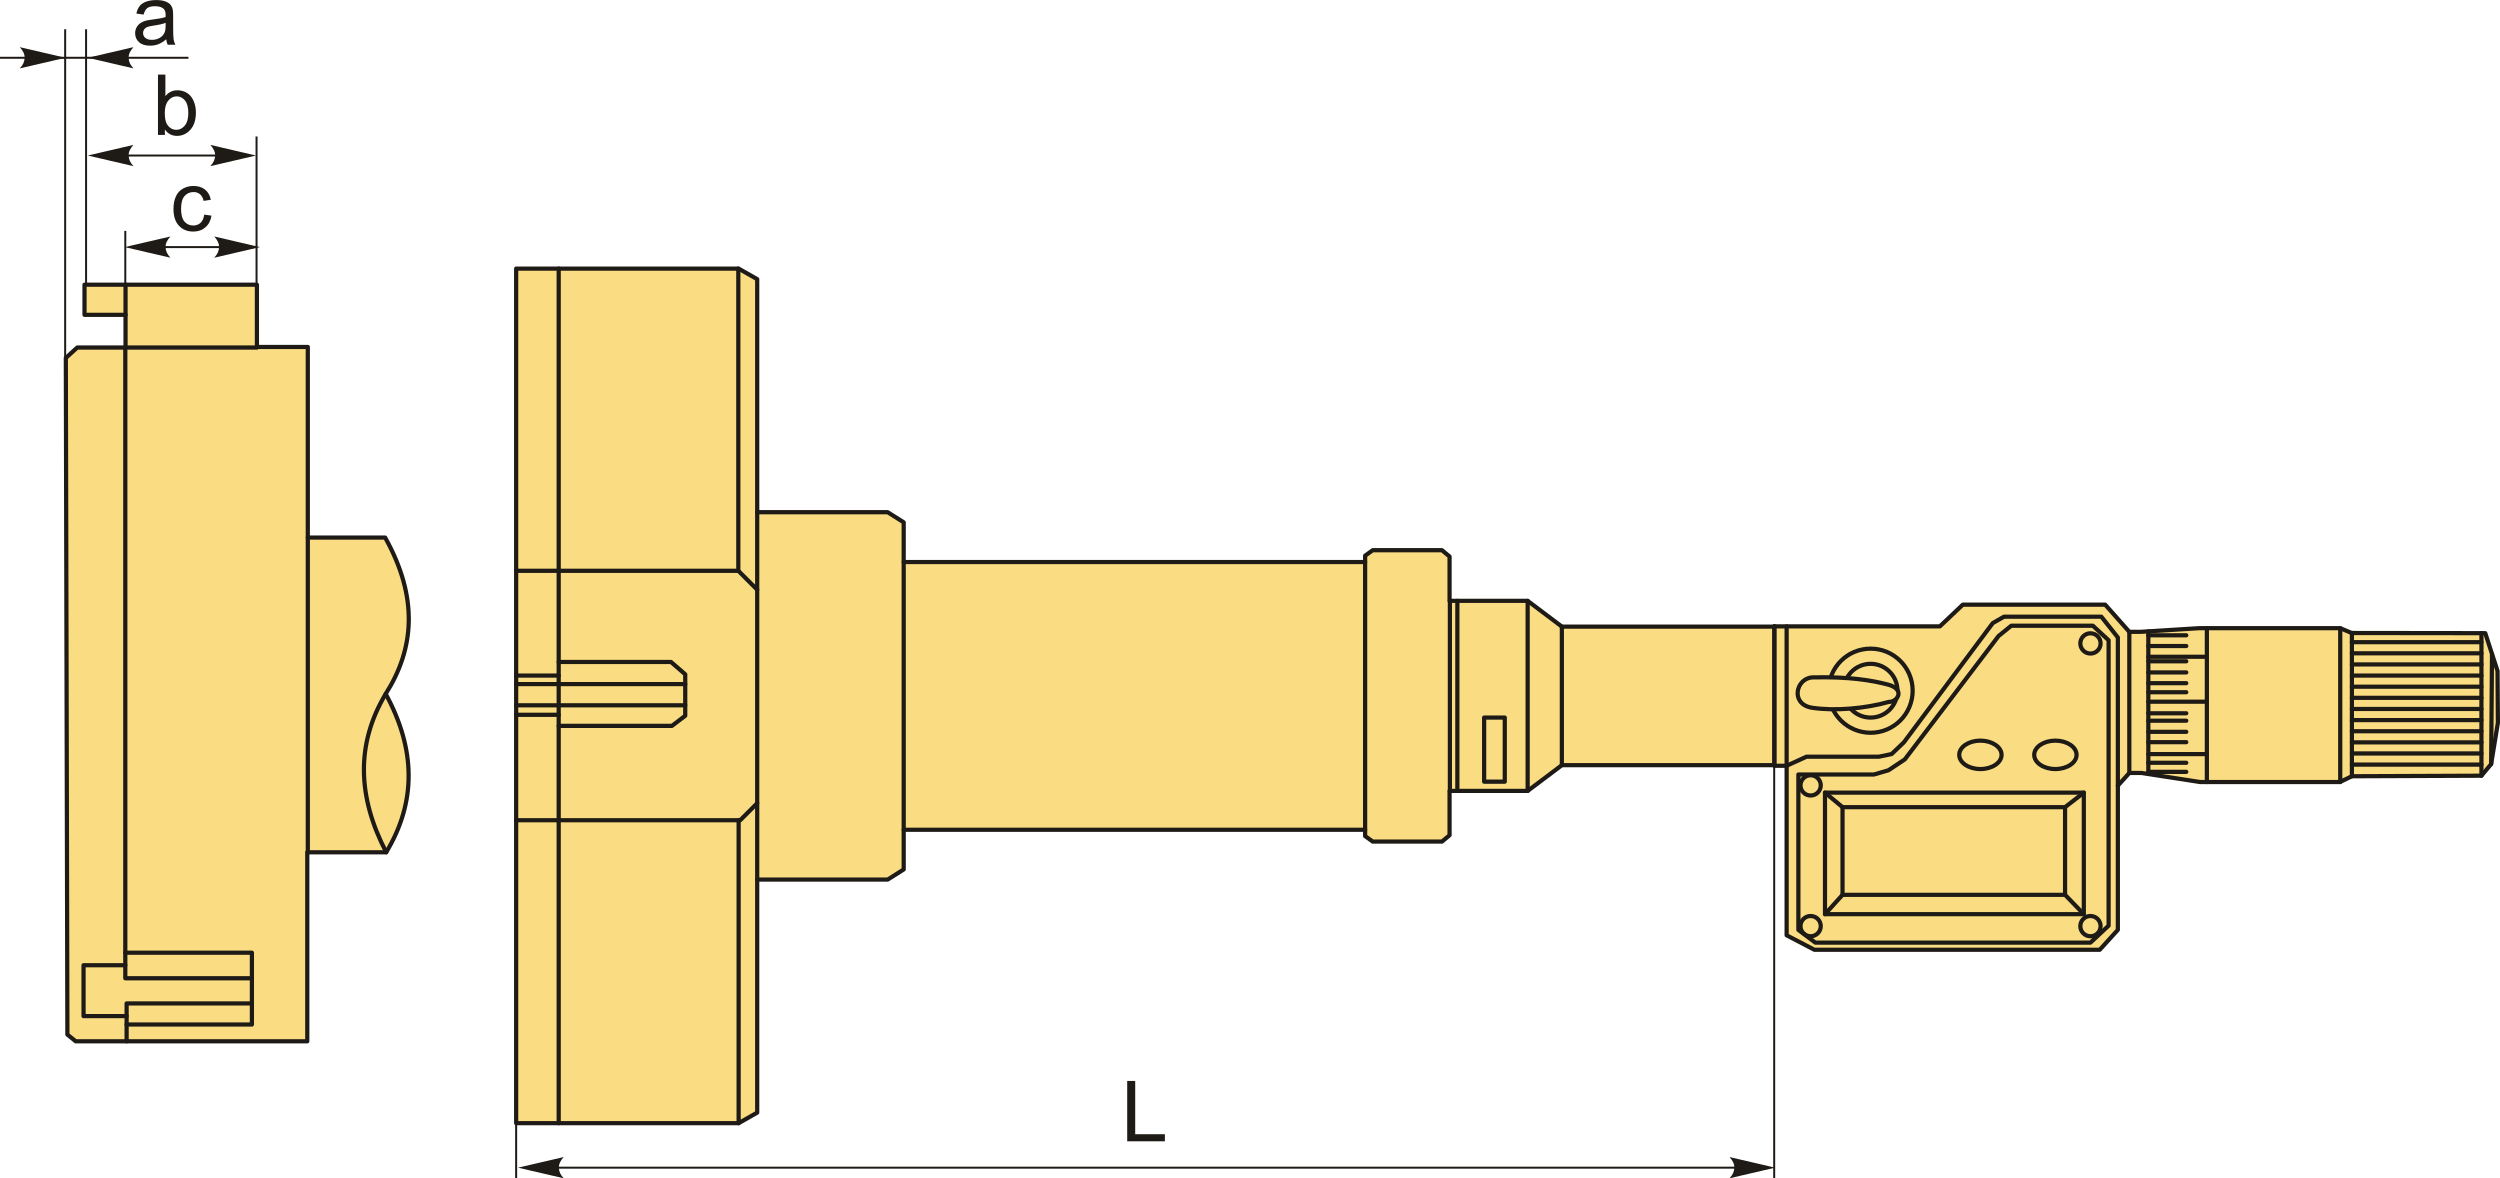 <?xml version="1.0" encoding="UTF-8"?>
<!DOCTYPE svg PUBLIC "-//W3C//DTD SVG 1.1//EN" "http://www.w3.org/Graphics/SVG/1.1/DTD/svg11.dtd">
<!-- Creator: CorelDRAW 2018 (64-Bit) -->
<svg xmlns="http://www.w3.org/2000/svg" xml:space="preserve" width="2966px" height="1398px" version="1.1" style="shape-rendering:geometricPrecision; text-rendering:geometricPrecision; image-rendering:optimizeQuality; fill-rule:evenodd; clip-rule:evenodd"
viewBox="0 0 3096.85 1459.51"
 xmlns:xlink="http://www.w3.org/1999/xlink">
 <defs>
  <style type="text/css">
   <![CDATA[
    .str1 {stroke:#1E1A16;stroke-width:2.47;stroke-miterlimit:22.926}
    .str0 {stroke:#1E1A16;stroke-width:5.22;stroke-linecap:round;stroke-linejoin:round;stroke-miterlimit:22.926}
    .fil1 {fill:none}
    .fil0 {fill:#FADC82}
    .fil2 {fill:#1E1A16;fill-rule:nonzero}
    .fil3 {fill:#1E1A16;fill-rule:nonzero}
   ]]>
  </style>
 </defs>
 <g id="Layer_x0020_1">
  <g id="_2324194569952">
   <g>
    <path class="fil0 str0" d="M83.47 1281.44l-1.93 -838.15 14.15 -12.87 59.82 0 0 -40.52 -50.82 0 0 -37.31 213.56 0 0 77.14 63.04 0 0 236.12c31.95,0 63.9,0 95.84,0 41.7,74.91 36,137.97 0.65,193.62 37.4,68.58 38.15,134.02 0.64,196.19l-97.77 0 0 234.14 -286.89 0 -10.29 -8.36z"/>
    <line class="fil1 str0" x1="155.51" y1="389.9" x2="155.51" y2= "352.59" />
    <line class="fil1 str0" x1="155.51" y1="430.42" x2="318.25" y2= "430.42" />
    <path class="fil1 str0" d="M478.42 1055.66c-35.66,-68.53 -37.74,-134.09 -0.64,-196.19"/>
    <line class="fil1 str0" x1="381.29" y1="665.85" x2="381.29" y2= "1055.66" />
    <polyline class="fil1 str0" points="156.83,1289.8 156.83,1258.6 103.5,1258.6 103.5,1195.58 155.21,1195.58 155.21,430.42 "/>
    <polyline class="fil1 str0" points="155.21,1180.09 312.04,1180.09 312.04,1269.02 156.83,1269.02 "/>
    <polyline class="fil1 str0" points="156.83,1258.6 156.83,1242.89 312.04,1242.89 "/>
    <polyline class="fil1 str0" points="155.21,1195.58 155.21,1211.73 312.04,1211.73 "/>
   </g>
   <polygon class="fil2" points="1396.31,1413.69 1396.31,1338.92 1406.23,1338.92 1406.23,1404.92 1442.99,1404.92 1442.99,1413.69 "/>
   <line class="fil1 str1" x1="639.38" y1="1391.24" x2="639.38" y2= "1459.27" />
   <line class="fil1 str1" x1="653.38" y1="1446.36" x2="2185.93" y2= "1446.36" />
   <line class="fil1 str1" x1="2197.76" y1="938.73" x2="2197.76" y2= "1459.27" />
   <path id="стрелка.cdr" class="fil3" d="M641.7 1446.36l56.58 -13.16c-3.7,4.07 -6.17,8.57 -5.99,13.14 0.21,4.86 1.76,8.53 5.99,13.17l-56.58 -13.15z"/>
   <path id="стрелка.cdr_0" class="fil3" d="M2198.99 1446.36l-56.58 -13.16c3.7,4.07 6.17,8.57 5.99,13.14 -0.21,4.86 -1.76,8.53 -5.99,13.17l56.58 -13.15z"/>
   <line class="fil1 str1" x1="155.21" y1="351.18" x2="155.21" y2= "285.96" />
   <line class="fil1 str1" x1="317.79" y1="351.18" x2="317.79" y2= "168.97" />
   <line class="fil1 str1" x1="181.51" y1="306.01" x2="295.18" y2= "306.01" />
   <path id="стрелка.cdr_1" class="fil3" d="M154.52 306.01l56.58 -13.16c-3.7,4.07 -6.18,8.57 -5.99,13.14 0.2,4.86 1.75,8.53 5.99,13.17l-56.58 -13.15z"/>
   <path id="стрелка.cdr_2" class="fil3" d="M321.94 306.01l-56.58 -13.16c3.7,4.07 6.17,8.57 5.99,13.14 -0.21,4.86 -1.76,8.53 -5.99,13.17l56.58 -13.15z"/>
   <path class="fil2" d="M253 265.78l8.98 1.25c-0.99,6.18 -3.49,11 -7.55,14.5 -4.06,3.5 -9.05,5.24 -14.95,5.24 -7.4,0 -13.35,-2.42 -17.84,-7.26 -4.51,-4.84 -6.75,-11.76 -6.75,-20.78 0,-5.85 0.97,-10.95 2.9,-15.33 1.94,-4.37 4.88,-7.66 8.85,-9.84 3.95,-2.19 8.24,-3.29 12.91,-3.29 5.87,0 10.69,1.48 14.41,4.46 3.74,2.98 6.14,7.2 7.19,12.67l-8.88 1.36c-0.85,-3.64 -2.35,-6.37 -4.52,-8.22 -2.16,-1.83 -4.77,-2.75 -7.83,-2.75 -4.63,0 -8.39,1.66 -11.3,4.96 -2.89,3.33 -4.33,8.55 -4.33,15.72 0,7.27 1.39,12.55 4.17,15.84 2.8,3.29 6.44,4.94 10.92,4.94 3.62,0 6.63,-1.1 9.03,-3.31 2.42,-2.19 3.95,-5.58 4.59,-10.16z"/>
   <line class="fil1 str1" x1="130.26" y1="192.57" x2="281.36" y2= "192.57" />
   <path id="стрелка.cdr_3" class="fil3" d="M108.75 192.57l56.58 -13.15c-3.7,4.06 -6.17,8.57 -5.99,13.14 0.21,4.86 1.76,8.52 5.99,13.17l-56.58 -13.16z"/>
   <path id="стрелка.cdr_4" class="fil3" d="M317.1 192.57l-56.58 -13.15c3.7,4.06 6.17,8.57 5.99,13.14 -0.21,4.86 -1.76,8.52 -5.99,13.17l56.58 -13.16z"/>
   <path class="fil2" d="M204.24 167.09l-8.56 0 0 -74.77 9.19 0 0 26.68c3.88,-4.83 8.82,-7.25 14.84,-7.25 3.33,0 6.49,0.66 9.47,2 2.98,1.34 5.41,3.24 7.35,5.65 1.91,2.44 3.42,5.37 4.5,8.79 1.1,3.41 1.64,7.09 1.64,10.99 0,9.25 -2.3,16.43 -6.88,21.47 -4.59,5.07 -10.09,7.59 -16.51,7.59 -6.39,0 -11.4,-2.66 -15.04,-7.97l0 6.82zm-0.1 -27.5c0,6.48 0.88,11.16 2.64,14.05 2.89,4.71 6.79,7.08 11.71,7.08 4.03,0 7.49,-1.74 10.39,-5.22 2.93,-3.48 4.39,-8.67 4.39,-15.56 0,-7.07 -1.39,-12.27 -4.19,-15.63 -2.81,-3.36 -6.2,-5.04 -10.17,-5.04 -4.02,0 -7.48,1.74 -10.39,5.22 -2.92,3.48 -4.38,8.51 -4.38,15.1z"/>
   <line class="fil1 str1" x1="106.63" y1="351.18" x2="106.63" y2= "36.14" />
   <line class="fil1 str1" x1="0" y1="71.49" x2="233.41" y2= "71.49" />
   <path id="стрелка.cdr_5" class="fil3" d="M108.75 71.49l56.58 -13.15c-3.7,4.06 -6.17,8.57 -5.99,13.14 0.21,4.86 1.76,8.52 5.99,13.17l-56.58 -13.16z"/>
   <path id="стрелка.cdr_6" class="fil3" d="M81.11 71.49l-56.59 -13.15c3.7,4.06 6.18,8.57 6,13.14 -0.21,4.86 -1.76,8.52 -6,13.17l56.59 -13.16z"/>
   <path class="fil2" d="M205.93 48.56c-3.41,2.9 -6.7,4.94 -9.85,6.14 -3.15,1.2 -6.53,1.79 -10.15,1.79 -5.95,0 -10.53,-1.44 -13.73,-4.35 -3.2,-2.89 -4.8,-6.59 -4.8,-11.1 0,-2.65 0.61,-5.07 1.81,-7.26 1.22,-2.19 2.8,-3.93 4.75,-5.25 1.97,-1.33 4.16,-2.34 6.61,-3.02 1.81,-0.47 4.54,-0.92 8.18,-1.37 7.42,-0.87 12.9,-1.93 16.4,-3.15 0.03,-1.25 0.05,-2.05 0.05,-2.38 0,-3.73 -0.87,-6.36 -2.61,-7.89 -2.35,-2.07 -5.85,-3.1 -10.48,-3.1 -4.33,0 -7.53,0.77 -9.59,2.28 -2.07,1.52 -3.58,4.2 -4.58,8.06l-8.98 -1.25c0.82,-3.85 2.16,-6.96 4.04,-9.33 1.88,-2.37 4.6,-4.18 8.15,-5.46 3.53,-1.27 7.66,-1.92 12.32,-1.92 4.63,0 8.41,0.54 11.31,1.64 2.89,1.09 5.03,2.45 6.39,4.1 1.36,1.66 2.31,3.75 2.87,6.27 0.3,1.57 0.45,4.39 0.45,8.44l0 12.18c0,8.51 0.19,13.89 0.58,16.17 0.36,2.28 1.13,4.46 2.24,6.55l-9.6 0c-0.93,-1.94 -1.52,-4.2 -1.78,-6.79zm-0.73 -20.36c-3.34,1.35 -8.35,2.5 -15.04,3.44 -3.79,0.54 -6.47,1.15 -8.04,1.83 -1.56,0.68 -2.77,1.67 -3.62,2.96 -0.85,1.3 -1.29,2.75 -1.29,4.35 0,2.42 0.93,4.45 2.79,6.07 1.86,1.62 4.58,2.44 8.14,2.44 3.54,0 6.69,-0.77 9.45,-2.32 2.75,-1.53 4.79,-3.63 6.08,-6.3 0.99,-2.07 1.48,-5.11 1.48,-9.13l0.05 -3.34z"/>
   <line class="fil1 str1" x1="80.72" y1="457.49" x2="80.72" y2= "36.14" />
   <g>
    <polygon class="fil0 str0" points="2198.04,775.84 2403,775.84 2431.4,748.94 2607.78,748.94 2637.67,782.57 2652.19,782.57 2723.93,778.08 2898.93,778.08 2913.17,784.04 3078.61,784.25 3093.8,831.1 3094.24,895.29 3085.87,946.4 3073.86,960.81 2913.38,961.49 2898.5,968.66 2725.43,968.66 2652.93,957.45 2637.67,957.45 2623.47,973.15 2623.47,1151.77 2601.05,1176.43 2247.54,1176.43 2213.17,1158.5 2213.17,948.48 2198.04,948.48 "/>
    <line class="fil1 str0" x1="2213.17" y1="948.48" x2="2213.17" y2= "775.84" />
    <polyline class="fil1 str0" points="2213.17,948.48 2237.73,937.28 2327.41,937.28 2343.23,933.98 2358.4,919.48 2468.51,771.78 2482.36,763.86 2603.03,763.86 2623.47,789.58 2623.47,973.15 "/>
    <line class="fil1 str0" x1="2637.67" y1="957.45" x2="2637.67" y2= "782.57" />
    <path class="fil1 str0" d="M2317.19 803.43c28.77,0 52.09,23.32 52.09,52.09 0,28.77 -23.32,52.09 -52.09,52.09 -28.77,0 -52.09,-23.32 -52.09,-52.09 0,-28.77 23.32,-52.09 52.09,-52.09z"/>
    <path class="fil1 str0" d="M2317.19 822.22c18.39,0 33.29,14.91 33.29,33.3 0,18.39 -14.9,33.29 -33.29,33.29 -18.39,0 -33.3,-14.9 -33.3,-33.29 0,-18.39 14.91,-33.3 33.3,-33.3z"/>
    <path class="fil0 str0" d="M2244.92 876.68c-27.93,-4.24 -20.27,-37.17 0.72,-37.65 45.05,-0.99 72.57,3.44 94.29,9.24 20.36,6.16 10.37,21.3 0,21.1 -29.9,8.36 -66.87,11.48 -95.01,7.31z"/>
    <polygon class="fil1 str0" points="2248.71,1167.56 2227.73,1151.83 2227.73,959.31 2321.37,959.31 2339.34,954.07 2359.57,940.59 2475.68,787.78 2491.41,775.04 2592.53,775.04 2612.01,793.02 2612.01,1146.58 2589.54,1167.56 "/>
    <path class="fil1 str0" d="M2242.9 1134.6c-6.93,0 -12.55,5.62 -12.55,12.54 0,6.93 5.62,12.55 12.55,12.55 6.93,0 12.55,-5.62 12.55,-12.55 0,-6.92 -5.62,-12.54 -12.55,-12.54z"/>
    <path class="fil1 str0" d="M2589.54 1134.6c-6.93,0 -12.55,5.62 -12.55,12.54 0,6.93 5.62,12.55 12.55,12.55 6.93,0 12.54,-5.62 12.54,-12.55 0,-6.92 -5.61,-12.54 -12.54,-12.54z"/>
    <path class="fil1 str0" d="M2589.54 784.4c-6.93,0 -12.55,5.62 -12.55,12.55 0,6.93 5.62,12.55 12.55,12.55 6.93,0 12.54,-5.62 12.54,-12.55 0,-6.93 -5.61,-12.55 -12.54,-12.55z"/>
    <path class="fil1 str0" d="M2242.9 960.25c-6.93,0 -12.55,5.62 -12.55,12.55 0,6.93 5.62,12.54 12.55,12.54 6.93,0 12.55,-5.61 12.55,-12.54 0,-6.93 -5.62,-12.55 -12.55,-12.55z"/>
    <path class="fil1 str0" d="M2453.2 917.37c14.48,0 26.22,7.88 26.22,17.6 0,9.72 -11.74,17.6 -26.22,17.6 -14.48,0 -26.21,-7.88 -26.21,-17.6 0,-9.72 11.73,-17.6 26.21,-17.6z"/>
    <path class="fil1 str0" d="M2546.09 917.37c14.48,0 26.22,7.88 26.22,17.6 0,9.72 -11.74,17.6 -26.22,17.6 -14.48,0 -26.22,-7.88 -26.22,-17.6 0,-9.72 11.74,-17.6 26.22,-17.6z"/>
    <polygon class="fil1 str0" points="2260.69,981.79 2581.3,981.79 2581.3,1132.35 2260.69,1132.35 "/>
    <polygon class="fil1 str0" points="2282.41,999.76 2558.08,999.76 2558.08,1108.38 2282.41,1108.38 "/>
    <line class="fil1 str0" x1="2282.41" y1="999.76" x2="2260.69" y2= "981.79" />
    <line class="fil1 str0" x1="2558.08" y1="999.76" x2="2581.3" y2= "981.79" />
    <line class="fil1 str0" x1="2558.08" y1="1108.38" x2="2581.3" y2= "1132.35" />
    <line class="fil1 str0" x1="2282.41" y1="1108.38" x2="2260.69" y2= "1132.35" />
    <line class="fil1 str0" x1="2661.23" y1="957.45" x2="2661.23" y2= "782.15" />
    <line class="fil1 str0" x1="2733.73" y1="968.66" x2="2733.73" y2= "778.08" />
    <line class="fil1 str0" x1="2708.21" y1="786.88" x2="2661.23" y2= "786.88" />
    <line class="fil1 str0" x1="2708.21" y1="800.17" x2="2661.23" y2= "800.17" />
    <line class="fil1 str0" x1="2733.73" y1="813.46" x2="2661.23" y2= "813.46" />
    <line class="fil1 str0" x1="2708.21" y1="819.08" x2="2661.23" y2= "819.08" />
    <line class="fil1 str0" x1="2708.21" y1="832.88" x2="2661.23" y2= "832.88" />
    <line class="fil1 str0" x1="2708.21" y1="846.17" x2="2661.23" y2= "846.17" />
    <line class="fil1 str0" x1="2708.21" y1="857.41" x2="2661.23" y2= "857.41" />
    <line class="fil1 str0" x1="2733.73" y1="869.17" x2="2661.23" y2= "869.17" />
    <line class="fil1 str0" x1="2708.21" y1="883.48" x2="2661.23" y2= "883.48" />
    <line class="fil1 str0" x1="2708.21" y1="892.68" x2="2661.23" y2= "892.68" />
    <line class="fil1 str0" x1="2708.21" y1="906.48" x2="2661.23" y2= "906.48" />
    <line class="fil1 str0" x1="2708.21" y1="919.26" x2="2661.23" y2= "919.26" />
    <line class="fil1 str0" x1="2733.73" y1="934.08" x2="2661.23" y2= "934.08" />
    <line class="fil1 str0" x1="2708.21" y1="944.81" x2="2661.23" y2= "944.81" />
    <line class="fil1 str0" x1="2708.21" y1="956.06" x2="2661.23" y2= "956.06" />
    <line class="fil1 str0" x1="2898.93" y1="778.08" x2="2898.93" y2= "968.66" />
    <line class="fil1 str0" x1="2913.38" y1="961.49" x2="2913.38" y2= "784.04" />
    <line class="fil1 str0" x1="3073.86" y1="960.81" x2="3073.86" y2= "784.25" />
    <line class="fil1 str0" x1="3085.87" y1="946.4" x2="3086.94" y2= "810.08" />
    <line class="fil1 str0" x1="3073.86" y1="795.42" x2="2913.38" y2= "795.42" />
    <line class="fil1 str0" x1="3073.86" y1="809.21" x2="2913.38" y2= "809.21" />
    <line class="fil1 str0" x1="3073.86" y1="822.99" x2="2913.38" y2= "822.99" />
    <line class="fil1 str0" x1="3073.86" y1="836.78" x2="2913.38" y2= "836.78" />
    <line class="fil1 str0" x1="3073.86" y1="850.56" x2="2913.38" y2= "850.56" />
    <line class="fil1 str0" x1="3073.86" y1="864.35" x2="2913.38" y2= "864.35" />
    <line class="fil1 str0" x1="3073.86" y1="878.13" x2="2913.38" y2= "878.13" />
    <line class="fil1 str0" x1="3073.86" y1="891.92" x2="2913.38" y2= "891.92" />
    <line class="fil1 str0" x1="3073.86" y1="905.7" x2="2913.38" y2= "905.7" />
    <line class="fil1 str0" x1="3073.86" y1="919.49" x2="2913.38" y2= "919.49" />
    <line class="fil1 str0" x1="3073.86" y1="933.27" x2="2913.38" y2= "933.27" />
    <line class="fil1 str0" x1="3073.86" y1="947.06" x2="2913.38" y2= "947.06" />
   </g>
   <g>
    <polygon class="fil0 str0" points="2197.76,775.46 2197.26,776.12 1934.73,776.12 1892.37,744.22 1795.63,744.22 1795.63,689.31 1786.22,681.47 1700.45,681.47 1691.04,688.27 1691.04,696.11 1119.45,696.11 1119.45,646.95 1099.58,634.4 937.98,634.4 937.98,345.73 914.97,332.66 639.38,332.66 639.38,1391.24 914.97,1391.24 937.98,1378.16 937.98,1089.49 1099.58,1089.49 1119.45,1076.94 1119.45,1027.79 1691.04,1027.79 1691.04,1035.63 1700.45,1042.43 1786.22,1042.43 1795.63,1034.58 1795.63,979.67 1892.37,979.67 1934.73,947.77 2197.26,947.77 2197.76,948.43 "/>
    <line class="fil1 str0" x1="1934.73" y1="947.77" x2="1934.73" y2= "776.12" />
    <line class="fil1 str0" x1="1892.37" y1="979.67" x2="1892.37" y2= "744.22" />
    <line class="fil1 str0" x1="1805.28" y1="744.22" x2="1805.28" y2= "979.67" />
    <polygon class="fil0 str0" points="1838.46,888.8 1864.02,888.8 1864.02,968.2 1838.46,968.2 "/>
    <line class="fil1 str0" x1="1691.04" y1="1027.79" x2="1691.04" y2= "696.11" />
    <line class="fil1 str0" x1="1119.45" y1="1027.79" x2="1119.45" y2= "696.11" />
    <line class="fil1 str0" x1="937.98" y1="1089.49" x2="937.98" y2= "634.4" />
    <polyline class="fil1 str0" points="937.98,994.91 916.95,1015.94 639.38,1015.94 "/>
    <polyline class="fil1 str0" points="937.98,730.4 914.58,706.99 639.38,706.99 "/>
    <line class="fil1 str0" x1="914.58" y1="706.99" x2="914.58" y2= "332.66" />
    <line class="fil1 str0" x1="692.08" y1="332.66" x2="692.08" y2= "1391.24" />
    <line class="fil1 str0" x1="914.97" y1="1391.24" x2="914.97" y2= "1015.94" />
    <polyline class="fil1 str0" points="692.08,819.95 831.2,819.95 848.83,835.23 848.83,886.54 832.37,899.08 692.08,899.08 "/>
    <line class="fil1 str0" x1="848.83" y1="873.62" x2="639.38" y2= "873.62" />
    <line class="fil1 str0" x1="848.83" y1="847.37" x2="639.38" y2= "847.37" />
    <line class="fil1 str0" x1="692.08" y1="836.8" x2="639.38" y2= "836.8" />
    <line class="fil1 str0" x1="692.08" y1="885.37" x2="639.38" y2= "885.37" />
    <line class="fil1 str0" x1="1796.03" y1="744.22" x2="1796.03" y2= "979.67" />
   </g>
  </g>
 </g>
</svg>
